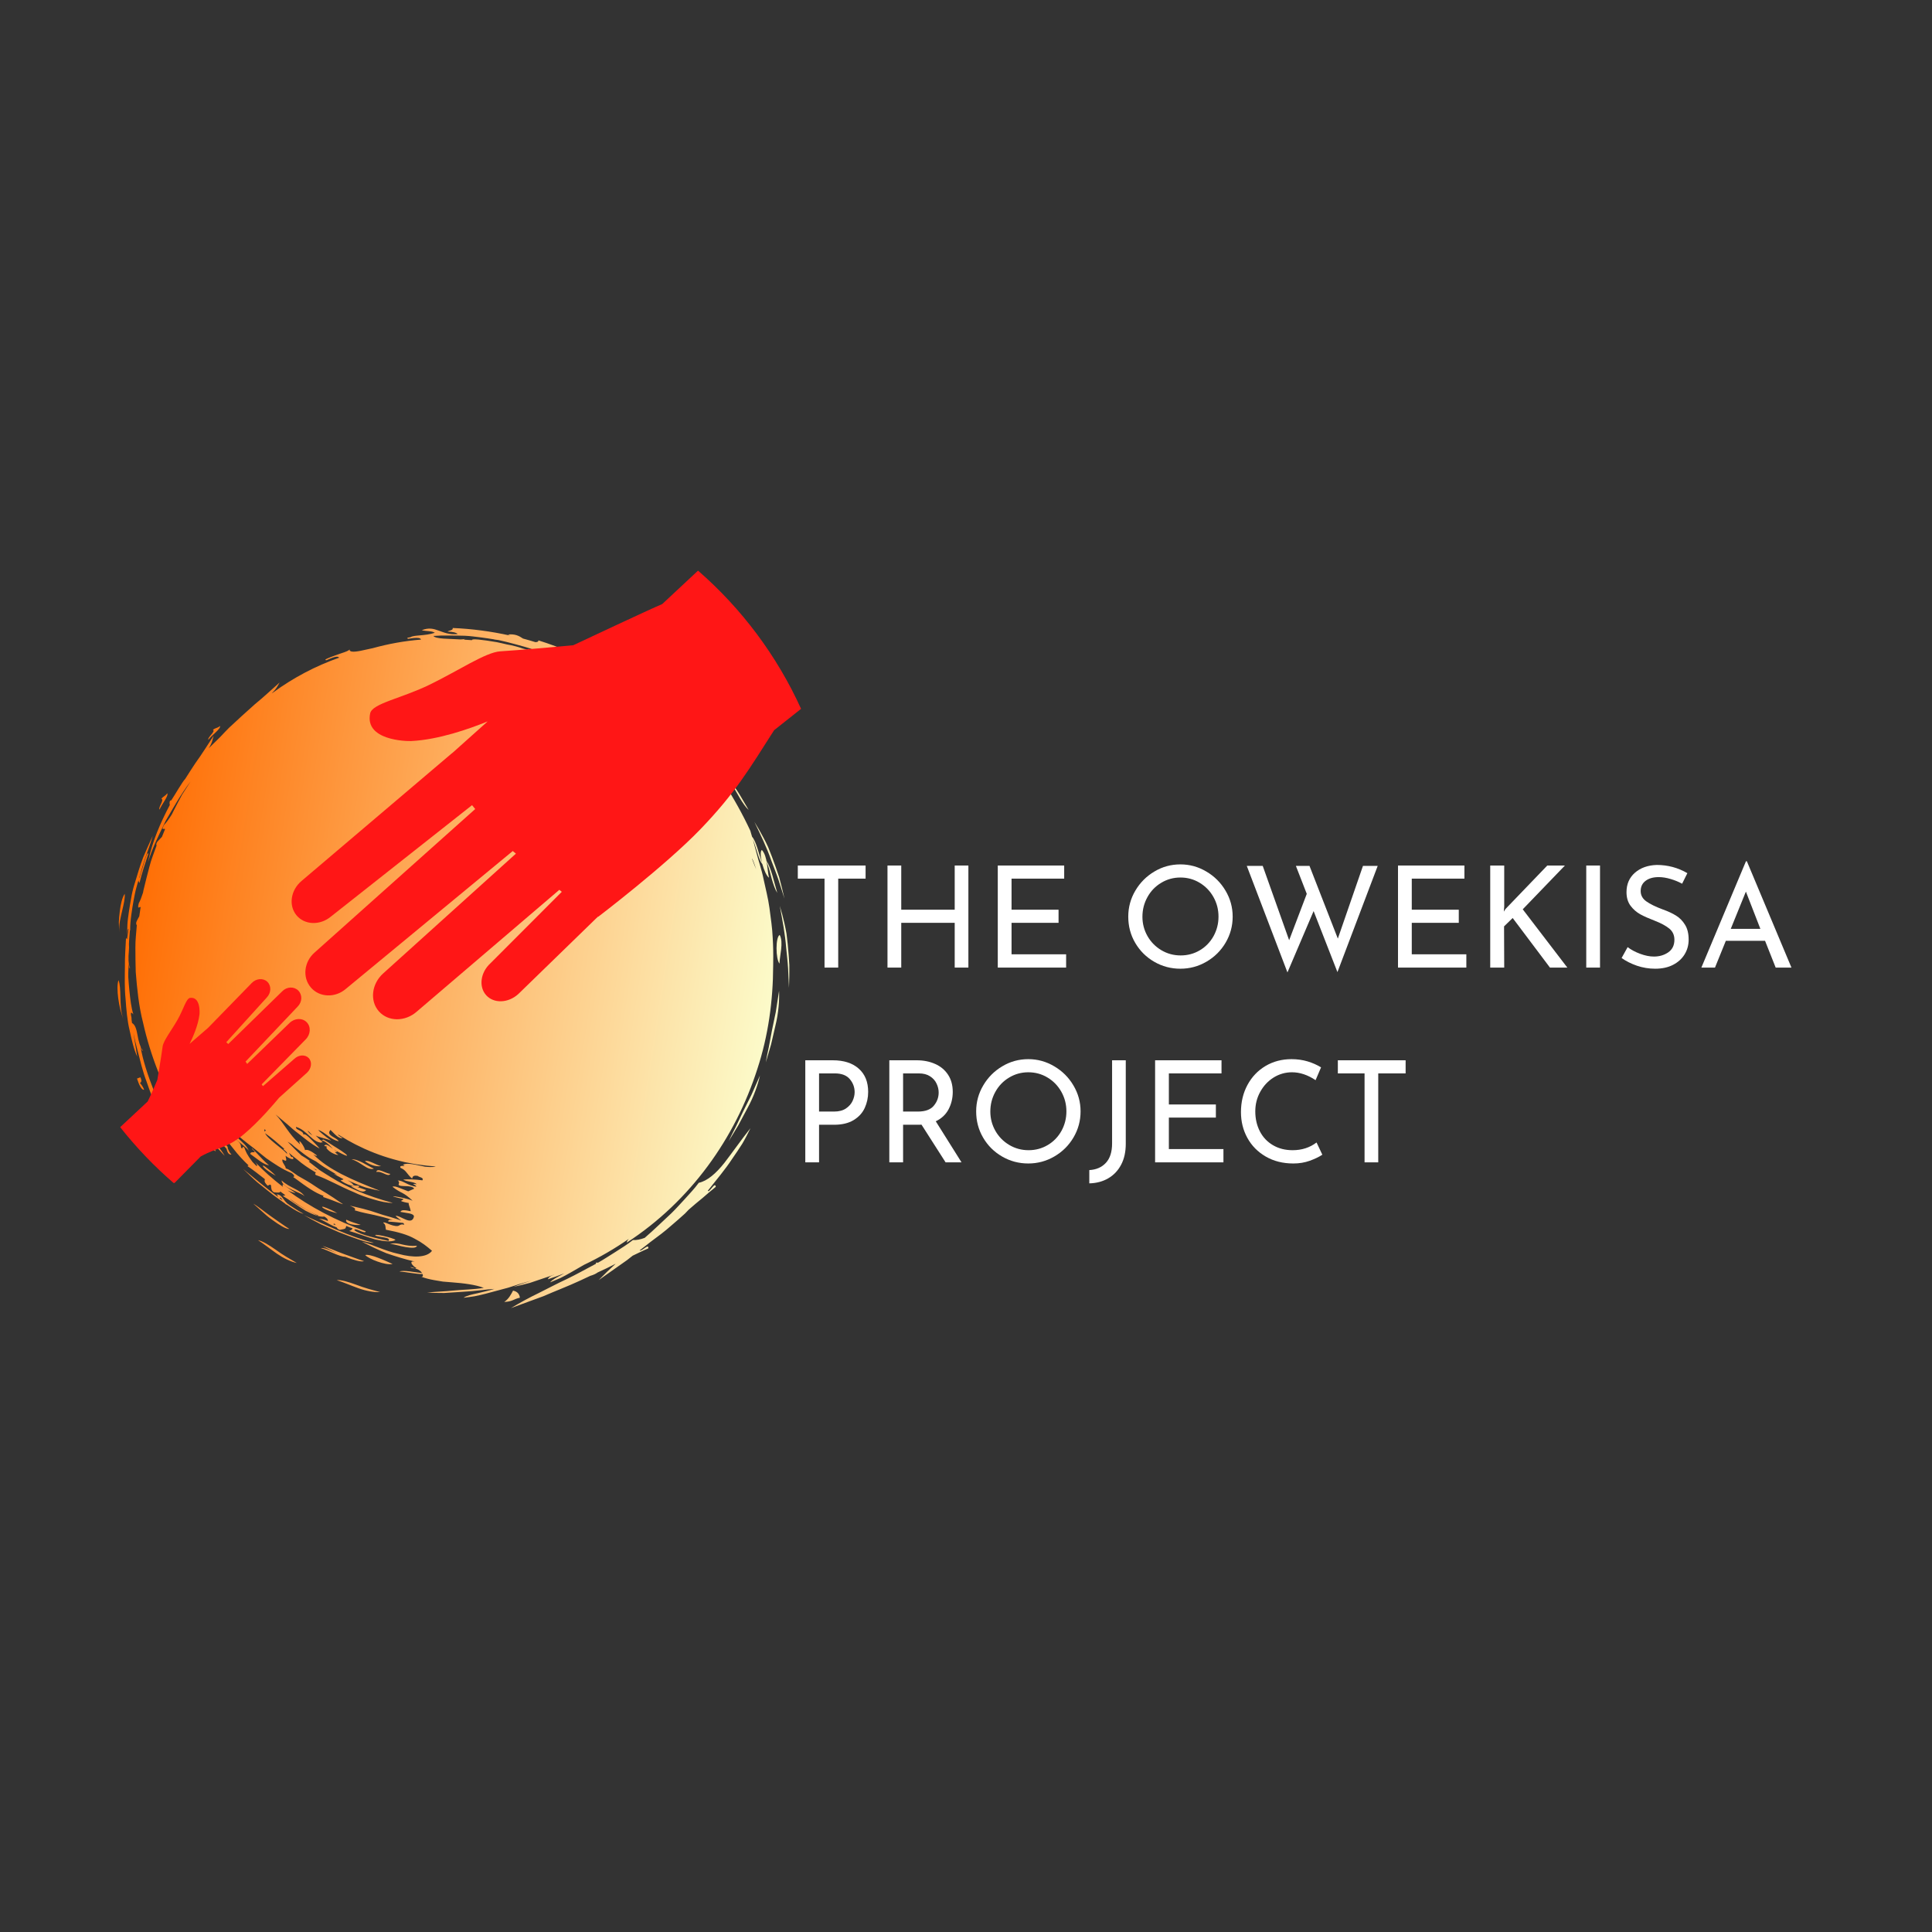 <?xml version="1.0" encoding="UTF-8"?>
<svg xmlns="http://www.w3.org/2000/svg" xmlns:xlink="http://www.w3.org/1999/xlink" width="375pt" height="375pt" viewBox="0 0 375 375" version="1.2">
<rect x="0" y="0" width="375" height="375" fill="#333333" stroke="none"/>
<defs>
<g>
<symbol overflow="visible" id="glyph0-0">
<path style="stroke:none;" d=""/>
</symbol>
<symbol overflow="visible" id="glyph0-1">
<path style="stroke:none;" d="M 14.547 -19.812 L 14.547 -17.266 L 9.234 -17.266 L 9.234 0 L 6.578 0 L 6.578 -17.266 L 1.391 -17.266 L 1.391 -19.812 Z M 14.547 -19.812 "/>
</symbol>
<symbol overflow="visible" id="glyph0-2">
<path style="stroke:none;" d="M 18.547 0 L 15.891 0 L 15.891 -8.688 L 5.516 -8.688 L 5.516 0 L 2.844 0 L 2.844 -19.812 L 5.516 -19.812 L 5.516 -11.234 L 15.891 -11.234 L 15.891 -19.812 L 18.547 -19.812 Z M 18.547 0 "/>
</symbol>
<symbol overflow="visible" id="glyph0-3">
<path style="stroke:none;" d="M 15.734 -19.812 L 15.734 -17.266 L 5.516 -17.266 L 5.516 -11.234 L 14.641 -11.234 L 14.641 -8.688 L 5.516 -8.688 L 5.516 -2.578 L 16.109 -2.578 L 16.109 0 L 2.844 0 L 2.844 -19.812 Z M 15.734 -19.812 "/>
</symbol>
<symbol overflow="visible" id="glyph0-4">
<path style="stroke:none;" d=""/>
</symbol>
<symbol overflow="visible" id="glyph0-5">
<path style="stroke:none;" d="M 1.609 -9.891 C 1.609 -11.703 2.066 -13.383 2.984 -14.938 C 3.898 -16.488 5.129 -17.723 6.672 -18.641 C 8.211 -19.566 9.898 -20.031 11.734 -20.031 C 13.535 -20.031 15.211 -19.566 16.766 -18.641 C 18.328 -17.723 19.566 -16.488 20.484 -14.938 C 21.41 -13.383 21.875 -11.703 21.875 -9.891 C 21.875 -8.066 21.414 -6.379 20.5 -4.828 C 19.582 -3.273 18.344 -2.047 16.781 -1.141 C 15.219 -0.234 13.535 0.219 11.734 0.219 C 9.898 0.219 8.207 -0.227 6.656 -1.125 C 5.102 -2.02 3.875 -3.238 2.969 -4.781 C 2.062 -6.32 1.609 -8.023 1.609 -9.891 Z M 4.359 -9.859 C 4.359 -8.516 4.688 -7.266 5.344 -6.109 C 6 -4.961 6.895 -4.051 8.031 -3.375 C 9.176 -2.695 10.426 -2.359 11.781 -2.359 C 13.133 -2.359 14.375 -2.691 15.5 -3.359 C 16.625 -4.023 17.508 -4.938 18.156 -6.094 C 18.801 -7.258 19.125 -8.523 19.125 -9.891 C 19.125 -11.266 18.797 -12.535 18.141 -13.703 C 17.484 -14.867 16.586 -15.789 15.453 -16.469 C 14.328 -17.145 13.086 -17.484 11.734 -17.484 C 10.379 -17.484 9.133 -17.141 8 -16.453 C 6.863 -15.773 5.973 -14.848 5.328 -13.672 C 4.68 -12.504 4.359 -11.234 4.359 -9.859 Z M 4.359 -9.859 "/>
</symbol>
<symbol overflow="visible" id="glyph0-6">
<path style="stroke:none;" d="M 18.719 0.875 L 14.094 -10.969 L 9.016 0.938 L 1.125 -19.734 L 4.219 -19.734 L 9.344 -5.312 L 12.766 -14.312 L 10.656 -19.734 L 13.297 -19.734 L 18.797 -5.625 L 23.672 -19.734 L 26.531 -19.734 Z M 18.719 0.875 "/>
</symbol>
<symbol overflow="visible" id="glyph0-7">
<path style="stroke:none;" d="M 5.484 -10.859 L 5.812 -11.375 L 13.922 -19.812 L 17.344 -19.812 L 9.156 -11.312 L 17.812 0 L 14.438 0 L 7.203 -9.625 L 5.531 -8 L 5.562 0 L 2.844 0 L 2.844 -19.812 L 5.562 -19.812 L 5.562 -11.844 Z M 5.484 -10.859 "/>
</symbol>
<symbol overflow="visible" id="glyph0-8">
<path style="stroke:none;" d="M 5.516 -19.812 L 5.516 0 L 2.844 0 L 2.844 -19.812 Z M 5.516 -19.812 "/>
</symbol>
<symbol overflow="visible" id="glyph0-9">
<path style="stroke:none;" d="M 13.094 -16.281 C 12.383 -16.664 11.629 -16.973 10.828 -17.203 C 10.023 -17.441 9.266 -17.562 8.547 -17.562 C 7.473 -17.562 6.617 -17.316 5.984 -16.828 C 5.359 -16.348 5.047 -15.691 5.047 -14.859 C 5.047 -14.035 5.414 -13.363 6.156 -12.844 C 6.895 -12.32 7.945 -11.805 9.312 -11.297 C 10.344 -10.93 11.207 -10.531 11.906 -10.094 C 12.613 -9.664 13.195 -9.07 13.656 -8.312 C 14.125 -7.562 14.359 -6.598 14.359 -5.422 C 14.359 -4.367 14.094 -3.41 13.562 -2.547 C 13.031 -1.691 12.273 -1.016 11.297 -0.516 C 10.328 -0.023 9.18 0.219 7.859 0.219 C 6.641 0.219 5.461 0.023 4.328 -0.359 C 3.191 -0.754 2.195 -1.254 1.344 -1.859 L 2.516 -3.969 C 3.191 -3.457 4.004 -3.023 4.953 -2.672 C 5.91 -2.316 6.801 -2.141 7.625 -2.141 C 8.676 -2.141 9.598 -2.41 10.391 -2.953 C 11.191 -3.504 11.594 -4.32 11.594 -5.406 C 11.594 -6.312 11.258 -7.035 10.594 -7.578 C 9.926 -8.117 8.988 -8.625 7.781 -9.094 C 6.664 -9.52 5.738 -9.93 5 -10.328 C 4.258 -10.734 3.625 -11.285 3.094 -11.984 C 2.562 -12.691 2.297 -13.578 2.297 -14.641 C 2.297 -16.191 2.836 -17.445 3.922 -18.406 C 5.016 -19.363 6.43 -19.867 8.172 -19.922 C 10.305 -19.922 12.285 -19.391 14.109 -18.328 Z M 13.094 -16.281 "/>
</symbol>
<symbol overflow="visible" id="glyph0-10">
<path style="stroke:none;" d="M 13.234 -5.203 L 5.625 -5.203 L 3.516 0 L 0.875 0 L 9.531 -20.641 L 9.703 -20.641 L 18.359 0 L 15.297 0 Z M 12.328 -7.516 L 9.516 -14.75 L 6.578 -7.516 Z M 12.328 -7.516 "/>
</symbol>
<symbol overflow="visible" id="glyph0-11">
<path style="stroke:none;" d="M 8.172 -19.812 C 10.328 -19.812 12.008 -19.27 13.219 -18.188 C 14.438 -17.113 15.047 -15.609 15.047 -13.672 C 15.047 -12.555 14.82 -11.516 14.375 -10.547 C 13.926 -9.578 13.203 -8.789 12.203 -8.188 C 11.211 -7.594 9.957 -7.297 8.438 -7.297 L 5.516 -7.297 L 5.516 0 L 2.844 0 L 2.844 -19.812 Z M 8.438 -9.859 C 9.383 -9.859 10.156 -10.062 10.75 -10.469 C 11.344 -10.875 11.77 -11.363 12.031 -11.938 C 12.289 -12.508 12.422 -13.07 12.422 -13.625 C 12.422 -14.57 12.109 -15.414 11.484 -16.156 C 10.859 -16.895 9.891 -17.266 8.578 -17.266 L 5.516 -17.266 L 5.516 -9.859 Z M 8.438 -9.859 "/>
</symbol>
<symbol overflow="visible" id="glyph0-12">
<path style="stroke:none;" d="M 13.766 0 L 9.094 -7.312 C 8.945 -7.301 8.727 -7.297 8.438 -7.297 L 5.516 -7.297 L 5.516 0 L 2.844 0 L 2.844 -19.812 L 8.141 -19.812 C 9.492 -19.812 10.695 -19.57 11.75 -19.094 C 12.812 -18.625 13.645 -17.926 14.25 -17 C 14.852 -16.082 15.156 -14.973 15.156 -13.672 C 15.156 -12.453 14.883 -11.328 14.344 -10.297 C 13.801 -9.273 12.973 -8.5 11.859 -7.969 L 16.859 0 Z M 8.391 -9.859 C 9.816 -9.859 10.844 -10.234 11.469 -10.984 C 12.102 -11.734 12.422 -12.594 12.422 -13.562 C 12.422 -14.145 12.285 -14.719 12.016 -15.281 C 11.754 -15.852 11.332 -16.328 10.75 -16.703 C 10.176 -17.078 9.453 -17.266 8.578 -17.266 L 5.516 -17.266 L 5.516 -9.859 Z M 8.391 -9.859 "/>
</symbol>
<symbol overflow="visible" id="glyph0-13">
<path style="stroke:none;" d="M 7.156 -3.594 C 7.156 -2.02 6.852 -0.664 6.25 0.469 C 5.645 1.613 4.805 2.492 3.734 3.109 C 2.672 3.723 1.453 4.047 0.078 4.078 L 0.078 1.5 C 1.43 1.426 2.504 0.957 3.297 0.094 C 4.098 -0.77 4.5 -2.023 4.5 -3.672 L 4.5 -19.812 L 7.156 -19.812 Z M 7.156 -3.594 "/>
</symbol>
<symbol overflow="visible" id="glyph0-14">
<path style="stroke:none;" d="M 17.406 -1.484 C 16.758 -1.055 15.945 -0.664 14.969 -0.312 C 14 0.039 12.938 0.219 11.781 0.219 C 9.758 0.219 7.973 -0.227 6.422 -1.125 C 4.879 -2.02 3.691 -3.223 2.859 -4.734 C 2.023 -6.254 1.609 -7.926 1.609 -9.75 C 1.609 -11.707 2.031 -13.469 2.875 -15.031 C 3.719 -16.594 4.883 -17.816 6.375 -18.703 C 7.863 -19.586 9.547 -20.031 11.422 -20.031 C 12.535 -20.031 13.578 -19.883 14.547 -19.594 C 15.516 -19.301 16.383 -18.914 17.156 -18.438 L 16.094 -15.953 C 14.57 -16.973 13.047 -17.484 11.516 -17.484 C 10.234 -17.484 9.047 -17.145 7.953 -16.469 C 6.867 -15.789 6.004 -14.867 5.359 -13.703 C 4.711 -12.547 4.391 -11.273 4.391 -9.891 C 4.391 -8.461 4.688 -7.172 5.281 -6.016 C 5.875 -4.867 6.723 -3.973 7.828 -3.328 C 8.93 -2.68 10.203 -2.359 11.641 -2.359 C 13.422 -2.359 14.969 -2.859 16.281 -3.859 Z M 17.406 -1.484 "/>
</symbol>
</g>
<clipPath id="clip1">
  <path d="M 22.707 121.156 L 153.207 121.156 L 153.207 253.906 L 22.707 253.906 Z M 22.707 121.156 "/>
</clipPath>
<clipPath id="clip2">
  <path d="M 41.906 223.469 C 40.441 222.805 39.996 220.68 38.645 219.07 C 38.352 218.496 38.949 219.25 39.719 220.336 C 40.461 221.422 41.547 222.719 41.906 223.469 Z M 35.141 223.852 L 34.578 224.262 C 35.254 225.32 36.043 226.234 36.469 225.984 C 36.043 225.434 35.699 225.184 35.348 224.945 C 35.547 224.727 35.68 224.508 35.141 223.852 Z M 69.375 240.504 C 70.621 240.934 71.797 241.277 72.578 241.23 C 67.957 240.086 62.637 237.504 58.988 235.855 C 60.09 236.465 61.184 237.094 62.312 237.656 L 65.781 239.172 C 66.816 239.57 68.129 240.086 69.375 240.504 Z M 135.633 229.578 C 134.77 230.758 133.797 231.75 132.914 232.742 C 132.012 233.711 131.156 234.676 130.281 235.523 C 128.484 237.18 126.871 238.781 125.242 240.172 C 125.207 240.199 125.168 240.238 125.129 240.27 C 124.32 240.574 123.551 240.734 122.84 240.695 C 121.699 241.609 120.512 242.316 119.398 243.039 C 118.266 243.746 117.203 244.449 116.137 245.051 C 116.109 245.07 116.082 245.078 116.062 245.09 C 115.949 245.078 115.844 245.059 115.711 245.07 C 115.691 245.145 115.672 245.23 115.652 245.309 C 113.676 246.355 111.852 247.375 110.074 248.234 C 108.137 249.129 106.328 250.102 104.531 250.996 C 102.727 251.863 100.969 252.824 99.172 253.902 C 101.008 253.227 103.164 252.434 105.492 251.586 C 107.746 250.594 110.199 249.68 112.574 248.574 C 113.258 248.242 113.953 247.93 114.645 247.605 C 114.645 247.613 114.637 247.613 114.637 247.621 C 115.293 247.422 115.684 247.215 116.004 246.984 C 117.203 246.434 118.383 245.879 119.504 245.289 C 118.391 246.297 117.289 247.348 116.195 248.473 C 117.793 247.348 119.676 246.023 121.699 244.594 C 122.059 244.297 122.441 244.012 122.82 243.715 C 122.82 243.715 122.828 243.715 122.828 243.715 C 123.875 243.223 124.863 242.715 125.824 242.316 C 126.016 241.211 124.418 243.059 124.16 242.688 C 124.863 242.152 125.566 241.621 126.262 241.059 C 127.688 240.012 129.055 238.992 130.281 237.895 C 131.211 237.105 132.105 236.324 132.953 235.551 C 133.207 235.305 133.445 235.047 133.684 234.789 C 134.598 233.988 135.508 233.219 136.395 232.504 C 137.277 231.75 138.105 231.008 138.93 230.367 C 138.824 229.207 137.668 231.645 137.383 231.121 C 139.094 228.949 140.766 226.996 142.105 224.945 C 142.801 223.945 143.465 222.957 144.082 221.984 C 144.672 220.992 145.176 219.973 145.66 218.984 C 143.863 221.25 142.191 223.652 140.605 225.711 C 138.988 227.75 137.277 229.242 135.633 229.578 Z M 150.582 196.422 C 150.316 197.68 150.078 198.852 149.844 199.965 C 149.633 201.09 149.434 202.148 149.242 203.176 C 149.016 204.195 148.805 205.207 148.637 206.215 C 148.957 205.121 149.301 203.938 149.66 202.738 C 149.945 201.52 150.23 200.262 150.516 199.043 C 151.117 196.594 151.285 194.184 151.219 192.324 C 150.992 193.801 150.781 195.152 150.582 196.422 Z M 65.355 248.473 C 66.617 248.871 68.102 249.52 69.586 250.051 C 71.066 250.578 72.578 250.852 73.766 250.797 C 72.398 250.426 70.676 249.969 69.156 249.375 C 67.617 248.812 66.219 248.387 65.355 248.473 Z M 151.117 170.812 C 151.504 172.051 151.895 173.258 152.266 174.422 C 151.941 173.012 151.602 171.609 151.23 170.238 C 150.781 168.887 150.316 167.562 149.832 166.285 C 149.586 165.648 149.34 165.027 149.09 164.406 C 148.824 163.809 148.52 163.227 148.227 162.664 C 147.637 161.539 147.027 160.484 146.422 159.52 C 147.629 162.016 148.844 164.523 149.727 167.074 C 150.195 168.344 150.707 169.582 151.117 170.812 Z M 143.59 154.891 C 144.188 155.879 144.758 156.711 145.316 157.215 C 144.148 155.281 142.969 152.918 141.66 151.699 C 142 152.242 142.352 152.785 142.684 153.316 C 143 153.859 143.305 154.395 143.59 154.891 Z M 67.047 223.945 C 66.684 223.652 66.039 223.215 65.27 222.746 C 64.488 222.281 63.664 221.66 62.77 221.184 C 62.523 221.316 62.113 221.414 62.637 221.375 C 63.52 221.734 64.32 222.688 64.621 222.984 C 63.918 222.461 63.18 221.832 62.941 222.441 C 63.148 222.449 63.332 222.516 63.512 222.602 C 63.453 222.633 63.406 222.652 63.348 222.707 C 63.312 222.906 63.777 223.367 64.328 223.707 C 64.891 224.023 65.508 224.25 65.66 224.129 C 65.422 224.031 65.191 223.824 64.965 223.586 C 65.137 223.652 65.297 223.641 65.449 223.5 C 65.25 223.434 65.012 223.27 64.773 223.098 C 67.387 224.566 67.77 224.539 67.047 223.945 Z M 68.148 230.301 C 69.203 230.777 70.355 231.75 71.078 230.996 C 69.859 230.559 68.863 230.148 68.148 230.301 Z M 23.336 195.887 C 23.523 196.562 23.723 197.203 23.906 197.746 C 23.703 197.059 23.543 196.344 23.469 195.629 C 23.41 194.914 23.391 194.203 23.371 193.535 C 23.336 192.191 23.305 191.02 23 190.246 C 22.727 191.047 22.766 192.383 22.953 193.793 C 23.051 194.488 23.184 195.203 23.336 195.887 Z M 62.543 234.238 C 62.398 234.324 63.195 234.953 65.461 235.477 C 64.613 234.98 63.91 234.676 63.406 234.477 C 62.922 234.266 62.609 234.188 62.543 234.238 Z M 48.57 223.977 C 49.785 224.824 51.105 226.043 52.219 226.188 C 51.43 225.547 50.48 224.52 49.797 223.785 C 49.102 223.051 48.656 222.602 48.957 223.043 C 50.176 224.195 48.664 223.203 48.57 223.977 Z M 59.137 232.199 C 58.18 230.836 56.297 230.617 54.652 229.121 C 54.738 230.578 58.445 231.434 59.137 232.199 Z M 32.961 156.242 C 32.848 155.918 32.895 155.281 33.238 155.355 C 33.836 154.48 35.473 151.613 35.93 151.211 C 36.594 150.164 37.25 149.137 37.914 148.145 C 39.199 146.371 40.328 144.543 41.461 142.816 C 41.262 143.551 41.164 144.258 40.5 145.258 C 41.297 144.457 42.066 143.695 42.836 142.953 C 43.371 142.379 43.902 141.816 44.445 141.273 C 46.156 139.691 47.816 138.141 49.473 136.691 C 51.172 135.309 52.73 133.832 54.273 132.473 C 53.891 133.129 53.617 133.785 52.715 134.578 C 52.816 134.52 52.914 134.461 53.016 134.406 C 57.039 131.488 61.199 129.297 65.812 127.66 C 65.574 127.203 64.488 127.641 63.367 128.145 C 62.676 128.109 63.75 127.699 65.023 127.23 C 66.277 126.746 67.797 126.383 67.855 126.012 C 67.75 126.574 68.605 126.594 70.012 126.316 C 70.668 126.164 71.465 125.992 72.34 125.812 C 75.41 124.965 78.5 124.402 81.711 124.145 C 81.637 123.801 81.047 123.762 80.297 123.84 C 80.039 123.879 79.793 123.906 79.527 123.945 C 79.43 123.965 79.336 123.973 79.23 123.992 C 78.832 123.859 79.098 123.762 79.668 123.688 C 80.25 123.23 82.52 123.457 84.391 122.828 C 83.926 122.43 82.633 122.535 81.863 122.324 C 84.602 121.23 85.551 123.371 88.84 123.066 C 88.527 122.754 87.797 122.621 86.863 122.59 C 87.188 122.352 88.016 122.352 87.863 121.895 C 91.578 122.047 95.312 122.543 99.012 123.363 C 98.859 123.297 98.715 123.23 98.594 123.164 C 99.934 123 100.73 123.41 101.52 123.945 C 102.328 124.152 103.125 124.402 103.926 124.641 C 104.23 124.621 104.516 124.594 104.504 124.297 C 113.219 127.02 121.535 131.727 128.617 138.055 C 130.434 139.684 132.164 141.418 133.809 143.246 C 134.949 144.438 136.059 145.656 137.133 146.926 C 137.324 147.258 137.551 147.621 137.77 147.973 C 138.844 148.641 140.082 151.262 141.156 152.633 C 140.965 152.527 140.754 152.328 140.555 152.078 C 142.449 154.996 144.148 158.055 145.641 161.254 C 145.734 161.625 145.871 162.035 145.984 162.426 C 146.781 163.285 147.285 165.77 147.895 167.41 C 147.617 166.293 147.543 165.238 147.875 164.969 C 149.016 166.227 148.883 168.828 149.262 170.363 C 148.797 170.039 148.285 168.875 147.961 167.703 C 147.258 166.906 146.801 164.492 146.098 162.855 C 146.145 162.996 146.172 163.121 146.223 163.266 C 146.41 163.98 146.621 164.742 146.828 165.531 C 147.227 167.113 147.836 168.773 148.199 170.59 C 148.578 172.402 149.082 174.27 149.348 176.215 C 149.594 178.156 149.91 180.121 149.984 182.074 C 150.078 183.625 150.109 185.18 150.078 186.73 C 150.078 186.742 150.078 186.762 150.078 186.77 C 150.078 186.828 150.078 186.883 150.078 186.93 C 150.078 187.133 150.078 187.34 150.07 187.543 C 150.043 194.25 149.129 200.996 147.008 207.465 C 142.723 220.871 134.047 233.141 121.66 241.191 C 121.68 240.965 121.805 240.727 122.059 240.457 C 119.312 242.363 116.406 244.059 113.344 245.508 C 112.469 246.012 111.594 246.52 110.738 247.012 C 110.082 247.375 109.445 247.746 108.781 248.062 C 108.117 248.355 107.441 248.641 106.766 248.91 C 107.223 248.355 108.145 247.891 109.133 247.375 C 109.266 247.301 109.398 247.234 109.531 247.156 C 108.477 247.566 107.422 247.957 106.34 248.309 C 106.461 247.965 106.805 247.652 107.633 247.395 C 107.574 247.402 107.52 247.422 107.461 247.441 C 107.082 247.574 106.699 247.719 106.301 247.844 C 105.172 248.223 104.012 248.613 102.891 248.996 C 101.75 249.309 100.637 249.566 99.648 249.785 C 100.703 249.367 101.883 249.004 103.125 248.566 C 101.605 248.984 100.121 249.441 98.648 249.938 C 97.176 250.328 95.723 250.719 94.297 251.102 C 93.574 251.273 92.859 251.473 92.141 251.598 C 91.418 251.711 90.695 251.816 89.98 251.891 C 90.57 251.473 91.57 251.262 92.672 251.023 C 93.766 250.75 94.961 250.5 95.941 250.176 C 94.41 250.254 92.195 250.625 89.809 250.738 C 88.621 250.816 87.395 250.891 86.219 250.969 C 85.039 250.977 83.898 250.938 82.883 250.891 C 84.41 250.711 86.141 250.691 88.016 250.492 C 89.875 250.301 91.883 250.309 93.906 249.977 C 92.309 249.355 89.992 249.07 87.691 248.898 C 87.121 248.852 86.539 248.805 85.98 248.758 C 85.418 248.66 84.879 248.574 84.355 248.488 C 83.309 248.301 82.379 248.07 81.645 247.758 C 82.043 247.93 82.168 247.652 82.027 247.289 C 80.828 247.336 78.824 246.859 77.539 246.812 C 78.281 246.461 80.336 246.938 81.922 247.098 C 81.73 246.793 81.379 246.469 80.828 246.297 C 80.734 246.262 80.648 246.23 80.562 246.203 C 80.688 246.195 80.789 246.145 80.848 246.062 C 80.703 246.27 78.891 244.633 80.516 244.871 C 78.539 244.414 76.711 243.84 75 243.25 C 73.32 242.574 71.762 241.793 70.258 241.031 C 71.941 241.391 74.641 242.812 77.418 243.395 C 80.152 244.137 82.844 244.137 83.852 242.781 C 82.871 241.926 81.875 241.145 80.516 240.449 C 79.164 239.676 77.406 239.164 74.906 238.688 C 74.785 238.23 74.926 237.695 74.383 237.344 C 74.527 236.98 75.961 238.059 77.18 237.973 C 77.617 237.895 77.691 237.516 78.473 237.723 C 78.441 237.602 78.367 237.484 78.289 237.379 C 77.418 237.285 76.219 237.145 75.371 237.113 C 75.316 236.695 75.781 236.754 76.266 236.828 C 74.852 236.312 73.777 236.125 72.684 235.836 C 71.582 235.59 70.41 235.41 68.844 234.922 C 69.195 234.531 68.473 234.285 67.902 234.016 C 69.336 234.34 71.391 234.789 73.453 235.523 C 74.48 235.895 75.57 236.133 76.578 236.477 C 77.027 236.609 77.465 236.762 77.891 236.914 C 77.531 236.609 77.094 236.332 76.77 236.008 C 77.664 235.809 79.914 238.047 80.344 236.141 C 80.383 235.477 78.805 235.457 77.73 235.227 C 77.883 234.73 78.773 234.902 79.715 235.094 C 79.621 234.379 79.262 233.863 79.336 233.504 C 78.672 233.406 78.062 233.234 77.844 233.113 C 77.949 232.941 78.254 232.961 78.301 232.73 C 73.613 231.711 78.453 232.352 80.012 233.035 C 80.02 233.035 80.031 233.027 80.051 233.027 C 79.195 232.227 78.68 231.875 78.137 231.578 C 77.598 231.301 77.035 231.027 76.18 230.348 C 76.496 230.18 77.055 230.379 77.645 230.617 C 78.242 230.824 78.859 231.113 79.242 231.234 C 79.641 231.074 80.031 230.902 80.402 230.723 C 79.879 229.891 77.605 230.5 77.359 229.941 C 77.465 229.625 77.559 229.312 77.18 229.168 C 78.043 228.969 79.23 230.215 80.809 230.32 C 80.781 229.996 79.469 229.652 80.875 229.863 C 80.484 229.34 78.832 229.398 78.273 228.949 C 79.059 228.863 80.742 228.922 81.996 229.102 C 82.301 228.52 81.379 228.539 81.105 228.254 C 80.402 228.09 80.039 228.262 80.012 228.777 C 78.945 227.902 78.871 227.121 77.75 226.691 C 77.34 225.938 79.211 226.605 78.215 226.09 C 78.773 225.711 80.117 225.938 81.484 226.242 C 81.828 226.32 82.168 226.387 82.5 226.453 C 82.832 226.492 83.156 226.508 83.461 226.52 C 83.906 226.527 84.289 226.508 84.574 226.414 C 83.422 226.34 82.281 226.203 81.133 226.035 C 81.008 226.016 80.875 225.996 80.754 225.977 C 80.402 225.918 80.059 225.852 79.707 225.785 C 79.355 225.719 79.004 225.652 78.652 225.586 C 78.527 225.559 78.414 225.527 78.289 225.5 C 75.715 224.918 73.234 224.09 70.875 223.031 C 70.82 223.004 70.762 222.977 70.707 222.957 C 70.184 222.719 69.66 222.469 69.156 222.211 C 68.984 222.129 68.824 222.043 68.664 221.957 C 68.273 221.754 67.883 221.547 67.504 221.328 C 67.238 221.176 66.98 221.023 66.715 220.859 C 66.449 220.699 66.172 220.535 65.906 220.375 C 65.812 220.316 65.715 220.258 65.629 220.203 C 65.562 220.297 65.828 220.527 66.496 220.879 C 65.734 221.164 64.613 219.727 64.148 219.316 C 63.129 220.43 65.422 220.766 65.734 221.516 C 64.148 221.23 63.055 219.68 61.762 219.324 C 62.055 219.688 63.102 220.562 64.289 221.395 C 63.598 221.109 62.703 220.926 61.848 220.641 C 61.648 220.574 61.449 220.496 61.266 220.402 C 61.801 220.906 62.293 221.414 62.684 221.727 C 62.57 221.738 62.457 221.707 62.34 221.688 C 62.359 221.727 62.398 221.754 62.418 221.793 C 60.613 221.746 59.586 219.344 57.465 218.734 C 57.285 219.375 58.902 219.375 58.891 220.242 C 59.07 219.965 59.691 220.449 60.328 221.109 C 60.965 221.773 61.734 222.508 62.039 222.938 C 60.211 221.938 59.043 220.879 57.762 219.898 C 57.105 219.422 56.496 218.867 55.82 218.27 C 55.129 217.688 54.367 217.047 53.492 216.316 C 55.215 218.117 55.945 220.012 58.246 222.129 C 57.629 220.461 59.148 222.594 59.203 223.23 C 59.758 223.023 60.602 223.555 61.535 224.289 C 61.402 224.473 61.066 224.184 60.812 224.07 C 63.797 227.082 68.387 229.043 73.785 231.141 C 72.836 230.961 71.895 230.73 70.961 230.484 C 70.039 230.195 69.164 229.805 68.293 229.445 C 67.996 229.328 67.723 229.195 67.445 229.074 C 68.035 229.426 68.52 229.777 68.566 229.996 C 69.098 230.273 69.242 230.027 69.688 230.188 C 69.879 230.512 69.117 230.406 68.227 230.148 C 67.332 229.902 66.383 229.359 66.125 229.109 C 66.266 228.977 66.562 229.074 66.656 228.863 C 64.402 227.699 64.613 227.68 65.496 228.074 C 64.793 227.672 64.117 227.254 63.445 226.852 C 62.684 226.426 62.008 225.91 61.336 225.434 C 60.934 225.223 60.535 225.023 60.145 224.793 C 59.34 224.281 58.586 223.68 57.836 223.098 C 57.379 222.766 56.961 222.414 56.555 222.043 C 56.305 221.891 56.07 221.738 55.82 221.602 C 56.754 222.566 57.617 223.461 58.5 224.27 C 58.996 224.539 59.539 224.918 60.164 225.355 C 60.078 225.414 59.992 225.434 59.91 225.453 C 59.918 225.461 59.926 225.473 59.945 225.48 C 60.648 226.035 61.336 226.566 62.02 227.102 C 62.742 227.586 63.492 228.035 64.254 228.512 C 67.293 230.398 70.926 232.055 76.246 233.484 C 75.07 233.492 73.824 233.207 72.539 232.816 C 71.258 232.445 69.918 232.008 68.652 231.387 C 66.047 230.312 63.625 228.883 61.285 228.062 C 61.066 227.777 61.199 227.738 61.324 227.605 C 61.238 227.547 61.145 227.5 61.059 227.445 C 59.91 226.746 58.738 225.984 57.676 225.051 C 57.125 224.633 56.59 224.195 56.07 223.746 C 56.355 224.234 56.535 224.758 56.762 224.527 C 57.465 225.441 55.918 224.805 55.441 224.328 C 55.434 224.863 55.984 225.719 54.844 225.043 C 54.586 225.539 55.449 226.223 55.469 226.785 C 55.801 226.891 56.105 227.023 56.555 227.34 L 57.875 228.254 C 58.918 228.824 60.09 229.5 61.25 230.293 C 62.141 230.922 63.141 231.426 64.023 232.027 C 64.938 232.59 65.762 233.219 66.531 233.695 C 66.742 233.914 64.195 232.789 62.711 232.332 C 62.723 232.227 62.762 232.16 62.816 232.121 C 61.098 231.512 59.539 230.387 57.219 228.672 C 57.133 228.617 57.047 228.578 56.961 228.52 C 56.973 228.512 56.973 228.5 56.98 228.5 C 56.914 228.453 56.855 228.414 56.789 228.359 C 56.867 228.395 56.934 228.426 57.008 228.465 C 57.227 228.254 56.992 227.996 56.656 227.719 C 54.645 226.891 53.207 225.852 51.668 224.805 C 50.938 224.215 50.184 223.605 49.359 222.945 C 48.523 222.289 47.582 221.602 46.582 220.734 C 46.648 219.223 43.816 218.105 42.676 215.875 C 42.867 216.199 43.207 217.41 43.789 218.527 C 44.113 219.078 44.48 219.602 44.891 219.984 C 44.777 219.734 44.719 219.496 44.758 219.258 C 45.07 219.746 45.422 220.156 45.785 220.516 C 45.906 220.547 46.023 220.562 46.145 220.555 C 46.258 220.773 46.258 220.879 46.211 220.938 C 47.086 221.754 47.934 222.402 48.293 223.395 C 48 222.824 46.609 221.926 45.66 220.984 C 45.641 220.984 45.621 220.992 45.613 220.992 C 46.555 221.812 46.746 221.926 46.793 222.773 C 47.316 223.195 46.848 222.23 47.43 222.766 C 47.684 223.453 47.902 224.09 49.008 225.527 C 49.281 225.805 49.539 226.09 49.824 226.355 C 50.016 226.156 49.766 225.844 49.461 225.5 C 51.117 227.234 52.949 228.855 54.93 230.379 C 54.824 230.195 54.805 230.016 54.945 229.863 C 55.707 230.492 56.555 231.008 57.379 231.551 C 57.18 231.559 56.469 231.359 55.832 231.062 C 60.156 234.246 65.191 236.934 70.98 239 C 70.973 239.688 68.805 238.113 68.777 238.781 C 69.992 239.742 73.293 240.371 75.402 240.867 C 75.98 240.133 73.805 240.199 72.969 239.859 C 72 239.285 76.492 240.27 76.762 240.676 C 76.027 241.125 74.527 240.953 72.836 240.574 C 71.172 240.086 69.328 239.371 67.777 238.934 C 68.062 238.828 68.34 238.723 68.426 238.41 C 68.016 238.285 67.605 238.133 67.207 237.961 C 67.02 238.449 67.293 238.496 65.973 238.707 C 65.641 238.637 65.461 238.449 65.344 238.238 C 65.145 238.164 64.945 238.086 64.738 237.992 C 63.738 237.551 62.676 236.809 61.906 236.57 C 62.609 236.59 63.129 236.77 63.645 237.02 C 63.605 236.789 63.719 236.609 62.961 236.133 C 62.121 236.293 60.793 235.77 59.32 235.008 C 57.836 234.102 56.238 232.93 54.863 232.113 C 55.051 232.094 55.23 232.062 55.383 231.988 C 55.062 231.75 54.738 231.512 54.414 231.273 C 54.293 231.484 54.195 231.531 53.188 231.426 C 52.133 230.902 53.16 229.414 51.953 230.148 C 51.078 229.254 51.457 229.207 51.391 228.855 C 50.129 227.852 48.949 226.957 48.008 226.32 C 48.141 226.301 48.207 226.254 48.238 226.195 C 47.324 225.328 46.277 224.242 45.301 222.965 C 44.719 222.242 44.129 221.508 43.543 220.766 C 43.531 220.754 43.523 220.746 43.523 220.734 C 43.465 220.973 43.391 221.27 42.895 220.918 C 42.742 221.184 42.922 221.461 43.191 221.719 C 43.172 221.68 43.141 221.641 43.105 221.594 C 43.578 221.668 43.816 222.004 44.008 222.402 C 44.18 222.566 44.273 222.699 44.18 222.805 C 44.359 223.262 44.547 223.746 44.93 224.098 C 44.293 224.184 44.102 223.461 43.941 222.918 C 43.93 222.918 43.93 222.926 43.922 222.926 C 43.742 222.707 43.59 222.555 43.457 222.422 C 43.418 222.461 43.371 222.5 43.312 222.566 C 43.219 222.422 43.207 222.316 43.227 222.211 C 42.723 221.793 42.523 221.891 42.172 221.488 C 41.914 220.852 42.039 220.383 42.543 220.09 C 41.781 218.953 41.277 218.801 40.707 218.707 C 42.383 219.926 40.309 219.02 41.801 220.641 C 41.535 220.707 41.129 220.051 40.891 220.211 C 41.195 221.348 42.988 223.117 43.617 224.355 C 42.258 222.879 40.461 221.004 39.188 219.258 C 37.867 217.555 36.707 216.238 36.297 216.152 C 35.727 216.238 35.5 213.848 36.48 215.516 C 36.27 214.828 34.121 212.57 33.363 210.398 C 33.305 211.066 33.496 211.875 32.695 211.207 C 33.297 213.199 33.371 212.598 34.359 214.039 C 34.086 213.906 33.801 213.781 33.523 213.941 C 34.453 215.199 34.504 214.543 34.637 216.027 C 31.766 211.312 29.219 205.016 27.754 198.441 C 26.926 195.238 26.605 191.875 26.348 188.664 C 26.301 187.066 26.281 185.484 26.281 183.969 C 26.254 182.445 26.461 180.996 26.555 179.605 C 26.203 179.117 26.68 178.547 27.031 177.859 C 27.109 177.25 27.203 176.66 27.297 176.059 C 27.078 175.957 26.594 176.672 26.938 175.316 C 27.203 174.859 27.477 174.137 27.762 173.258 C 27.793 173.117 27.812 172.973 27.84 172.832 C 28.211 171.27 28.602 169.742 28.988 168.277 C 29.352 166.801 29.93 165.445 30.387 164.133 C 30.148 163.523 30.891 163.074 31.434 162.426 C 31.633 161.93 31.832 161.426 32.039 160.93 C 31.898 160.691 31.156 161.359 31.859 160.102 C 32.277 159.691 32.781 158.977 33.344 158.09 C 33.457 157.863 33.562 157.625 33.684 157.406 C 34.254 156.301 34.797 155.234 35.34 154.25 C 35.93 153.309 36.488 152.441 36.992 151.68 C 35.055 154.234 33.629 156.805 32.172 159.301 C 30.93 161.902 29.605 164.445 28.734 167.332 C 29.539 163.352 31.156 159.664 32.961 156.242 Z M 64.672 237.609 C 64.812 237.676 64.965 237.742 65.117 237.809 C 65.031 237.551 64.945 237.41 64.672 237.609 Z M 51.609 219.43 C 51.523 219.344 51.441 219.25 51.344 219.164 C 51.297 219.324 51.305 219.477 51.336 219.641 C 51.375 219.543 51.496 219.527 51.609 219.43 Z M 105.789 127.156 C 106.348 127.328 106.879 127.488 107.355 127.594 C 106.879 127.395 106.426 127.211 105.969 127.031 C 105.855 127.07 105.789 127.105 105.789 127.156 Z M 42.012 214.934 C 41.527 214.43 41.051 213.789 40.574 213.191 C 40.539 213.219 40.508 213.227 40.473 213.277 C 40.977 214.277 41.68 215.438 42.184 215.172 C 42.133 215.105 42.066 215.02 42.012 214.934 Z M 37.801 208.121 C 37.953 208.312 38.113 208.473 38.293 208.59 C 38.152 208.281 38.008 207.949 37.887 207.52 C 37.809 207.684 37.789 207.891 37.801 208.121 Z M 38.094 209.055 C 38.113 209.082 38.125 209.113 38.133 209.148 C 38.344 209.453 38.484 209.684 38.598 209.883 C 38.637 209.93 38.664 209.988 38.711 210.035 C 39.418 210.934 40.301 211.75 40.691 212.191 C 40.023 210.598 39.266 210.18 38.617 209.168 C 38.484 209.18 38.258 209.035 38.094 209.055 Z M 38.551 215.562 C 39.082 216.402 39.52 216.992 39.406 216.43 C 38.789 215.668 38.523 214.914 38.293 214.312 C 38.047 213.723 37.801 213.285 37.23 213.094 C 37.516 213.551 38.059 214.695 38.551 215.562 Z M 38.664 217.43 L 40.414 220.051 L 40.793 219.773 C 40.07 219.031 39.215 216.648 38.664 217.43 Z M 61.703 236 C 61.742 235.969 61.742 235.941 61.77 235.914 C 61.363 235.762 60.879 235.543 60.328 235.246 C 59.137 234.629 57.656 233.762 56.203 232.645 C 57.391 233.797 59.984 235.074 61.703 236 Z M 54.977 223.031 C 55.062 223.004 55.148 223.012 55.223 223.023 C 53.938 221.906 52.703 220.812 51.441 219.953 C 51.66 220.41 52.133 220.879 52.703 221.375 C 53.16 221.754 53.652 222.195 54.188 222.602 C 54.719 223.012 55.25 223.453 55.699 223.945 C 55.832 223.699 55.297 223.355 54.977 223.031 Z M 61.418 227.035 C 61.238 226.977 61.012 226.863 60.746 226.719 C 60.965 226.871 61.191 227.023 61.418 227.176 C 61.418 227.129 61.43 227.09 61.418 227.035 Z M 60.641 220.375 C 60.355 220.059 60.059 219.746 59.738 219.441 C 59.824 219.812 60.195 220.09 60.641 220.375 Z M 59.773 219.191 C 59.766 219.172 59.746 219.164 59.738 219.145 C 59.738 219.152 59.738 219.164 59.738 219.172 C 59.746 219.172 59.766 219.184 59.773 219.191 Z M 146.773 168.742 C 146.391 167.531 146.012 166.57 145.973 166.676 C 145.973 166.684 145.973 166.695 145.973 166.703 C 146.305 167.582 146.562 168.258 146.773 168.742 Z M 140.926 154.52 C 140.82 154.215 140.453 153.566 139.871 152.746 C 140.367 153.605 140.707 154.184 140.938 154.539 C 140.926 154.527 140.926 154.527 140.926 154.52 Z M 138 148.344 C 138.047 148.41 138.074 148.477 138.121 148.543 C 138.426 148.965 138.723 149.402 139.016 149.82 C 138.684 149.297 138.34 148.781 138 148.344 Z M 84.125 123.438 C 84.324 123.727 85.059 123.879 86.113 123.953 C 87.008 123.992 88.137 124.047 89.391 124.117 C 89.727 124.105 90.027 124.078 90.266 124.02 C 90.145 124.066 90.078 124.117 90.012 124.152 C 90.531 124.184 91.066 124.219 91.605 124.258 C 91.492 123.914 93.594 124.164 96.418 124.641 C 97.043 124.762 97.707 124.926 98.395 125.086 C 99.582 125.289 100.617 125.574 101.465 125.879 C 101.699 125.934 101.938 126 102.176 126.059 C 102.281 126.086 102.387 126.117 102.488 126.156 C 101.969 125.582 104.133 126.582 105.598 126.887 C 104.895 126.613 104.199 126.336 103.535 126.086 C 102.32 125.648 101.129 125.355 99.988 125.031 C 98.887 124.746 97.812 124.449 96.77 124.238 C 96.484 124.203 96.215 124.164 95.922 124.125 C 95.922 124.117 95.93 124.117 95.941 124.105 C 95.105 123.973 94.277 123.84 93.449 123.734 C 92.387 123.609 91.332 123.449 90.246 123.402 C 89.164 123.371 88.07 123.352 86.93 123.363 C 86.027 123.336 85.086 123.371 84.125 123.438 Z M 30.977 157.137 C 31.348 156.168 32.801 154.422 32.457 153.977 C 32.059 154.566 31.719 154.52 31.316 155.051 C 31.984 155.176 30.613 156.797 30.977 157.137 Z M 68.281 237.656 C 68.996 237.801 69.805 237.801 70.004 237.742 C 69.062 237.438 68.109 237.16 67.219 236.742 C 67 237.172 67.57 237.516 68.281 237.656 Z M 80.934 241.801 C 79.746 241.906 78.879 241.734 78.102 241.562 C 77.32 241.363 76.629 241.211 75.695 241.441 C 76.492 241.469 77.711 241.906 78.793 242.07 C 79.879 242.238 80.801 242.289 80.934 241.801 Z M 68.242 225.023 C 69.973 225.48 71.352 227.281 72.57 226.832 C 71.457 226.355 69.469 224.91 68.242 225.023 Z M 75.762 227.852 C 74.898 227.785 73.156 226.547 73.055 227.48 C 74.195 227.242 75.297 228.566 75.762 227.852 Z M 50.082 240.715 C 51.203 241.43 52.465 242.441 53.758 243.344 C 55.051 244.23 56.438 244.898 57.609 245.145 C 56.383 244.43 54.832 243.547 53.52 242.574 C 52.172 241.641 50.938 240.867 50.082 240.715 Z M 27.164 210.207 C 27.41 210.047 27.594 209.875 27.242 209.102 L 26.594 209.352 C 26.973 210.551 27.496 211.637 27.98 211.512 C 27.715 210.863 27.441 210.531 27.164 210.207 Z M 62.258 242.25 C 63.684 242.688 65.934 243.953 66.988 243.938 C 68.594 244.555 70.09 245.004 70.66 244.785 C 69.621 244.461 68.094 243.887 66.582 243.344 C 65.078 242.793 63.645 242.105 62.637 241.867 C 63.18 242.117 63.863 242.477 64.613 242.859 C 64.859 242.992 65.125 243.117 65.383 243.25 C 64.156 242.715 62.895 242.137 62.258 242.25 Z M 53.531 228.207 C 52.836 227.512 52.238 227.035 51.809 226.711 C 51.391 226.367 51.117 226.223 51.031 226.254 C 50.871 226.289 51.477 227.102 53.531 228.207 Z M 47.18 226.883 C 49.055 228.414 51.43 230.434 53.938 232.301 C 53.93 232.16 53.91 232.027 53.672 231.855 C 54.785 231.75 55.031 233.246 56.086 233.809 C 56.078 233.809 56.07 233.809 56.059 233.816 C 57.02 234.465 57.98 235.086 58.93 235.609 C 58.168 235.445 57.113 234.816 56.02 234.074 C 55.906 234 55.801 233.922 55.688 233.848 C 55.527 233.809 55.375 233.695 55.25 233.551 C 54.406 232.961 53.586 232.352 52.895 231.844 L 49.938 229.48 C 48.988 228.652 48.094 227.758 47.18 226.883 Z M 54.254 232.539 C 54.453 232.684 54.652 232.828 54.852 232.969 C 54.633 232.605 54.453 232.332 54.254 232.539 Z M 24.723 181.598 C 24.742 180.664 24.816 180.242 24.961 180.262 C 24.855 180.91 24.762 181.598 24.656 182.312 C 24.59 182.234 24.543 182.141 24.457 182.074 C 24.391 183.777 24.219 185.676 24.246 187.676 C 24.227 189.676 24.16 191.789 24.371 193.867 C 24.523 195.953 24.691 198.039 25.148 199.938 C 25.566 201.844 25.957 203.645 26.633 205.09 C 26.395 203.613 26.137 202.051 25.891 200.469 C 26.117 201.574 26.375 202.738 26.707 203.93 C 27.211 205.871 27.688 207.922 28.43 209.883 C 29.113 211.855 29.824 213.828 30.746 215.543 C 31.641 217.277 32.488 218.906 33.516 220.137 C 31.117 214.801 28.172 208.445 27.258 203.082 C 27.41 203.426 27.535 204.004 27.762 203.949 C 27.176 203.223 26.871 201.984 26.68 200.852 C 26.488 199.812 26.254 198.906 25.625 198.566 C 25.578 198.211 25.531 197.859 25.48 197.508 C 25.52 197.648 25.566 197.793 25.605 197.926 C 25.273 196.527 25.348 196.258 25.883 196.887 C 25.453 195.555 25.293 193.965 25.113 192.277 C 25.027 191.438 24.961 190.57 24.902 189.695 C 24.895 189.477 24.895 189.246 24.895 189.027 C 24.902 188.332 24.941 187.645 24.996 186.98 C 25.055 187.352 25.027 187.941 25.254 187.949 C 24.875 187.094 24.895 185.816 25.008 184.672 C 25.047 184.16 25.062 183.672 25.027 183.254 C 25.047 182.863 25.055 182.445 25.094 182.074 C 25.141 181.547 25.18 181.043 25.215 180.547 C 25.234 180.578 25.246 180.605 25.262 180.645 C 25.254 180.367 25.262 180.07 25.273 179.785 C 25.281 179.578 25.293 179.375 25.312 179.176 C 25.387 178.168 25.547 177.098 25.719 175.992 C 25.852 175.156 26.016 174.309 26.188 173.449 C 26.355 172.594 26.633 171.754 26.859 170.914 C 26.859 170.906 26.871 170.895 26.871 170.887 C 26.906 171.078 26.984 171.277 27.078 171.371 C 27.516 169.488 28.172 167.648 28.762 165.789 C 28.668 164.629 27.516 169.133 27.078 170.371 C 27.051 170.371 27.039 170.41 27.012 170.422 C 27.449 168.926 27.848 167.449 28.332 166.141 C 28.867 164.684 29.332 163.359 29.637 162.254 C 29.113 163.379 28.477 164.809 27.801 166.398 C 27.184 168.008 26.641 169.82 26.102 171.629 C 25.816 172.535 25.605 173.449 25.453 174.375 C 25.281 175.289 25.129 176.184 25.008 177.043 C 24.895 177.898 24.762 178.719 24.73 179.48 C 24.684 180.262 24.691 180.969 24.723 181.598 Z M 56.152 238.535 C 55.23 237.953 53.902 237 52.59 236.086 C 51.277 235.16 50.07 234.133 49.16 233.637 C 49.613 234.016 50.184 234.543 50.812 235.105 C 51.43 235.684 52.113 236.266 52.828 236.762 C 54.215 237.781 55.547 238.602 56.152 238.535 Z M 23.25 176.898 C 23.164 177.605 23.098 178.328 23.066 179.023 C 23.078 179.73 23.105 180.395 23.133 180.969 C 23.117 180.254 23.152 179.52 23.27 178.812 C 23.402 178.109 23.562 177.414 23.715 176.758 C 24.02 175.449 24.293 174.309 24.207 173.488 C 23.723 174.191 23.418 175.488 23.25 176.898 Z M 80.543 246.184 C 78.91 245.613 79.934 246.25 80.543 246.184 Z M 40.453 143.582 C 41.059 142.734 42.914 141.438 42.703 140.914 C 42.164 141.379 41.848 141.238 41.328 141.656 C 41.926 141.953 40.188 143.16 40.453 143.582 Z M 73.977 226.348 C 72.988 226.129 71.457 225.051 70.828 225.387 C 71.828 226.082 72.816 226.473 73.977 226.348 Z M 149.34 168.867 C 149.5 169.477 149.66 170.066 149.805 170.621 C 150.129 171.727 150.461 172.68 150.867 173.316 C 150.23 171.145 149.711 168.551 148.758 167.039 C 148.957 167.656 149.148 168.266 149.34 168.867 Z M 99.582 250.512 C 99.152 251.301 98.781 252.09 97.871 252.703 C 99.496 252.652 99.703 252.129 100.91 251.883 C 100.816 251.156 100.418 250.672 99.582 250.512 Z M 151.297 187.035 C 151.324 185.453 152.125 182.988 151.344 181.473 C 150.508 181.844 150.547 186.148 151.297 187.035 Z M 70.887 243.602 C 71.523 244.336 74.84 245.66 76.199 245.336 C 74.746 244.688 71.883 243.344 70.887 243.602 Z M 144.215 215.789 C 143.723 216.82 143.254 217.793 142.809 218.734 C 142.324 219.66 141.867 220.582 141.43 221.508 C 142.027 220.535 142.668 219.488 143.312 218.41 C 143.902 217.305 144.5 216.172 145.098 215.059 C 146.316 212.848 147.094 210.57 147.512 208.75 C 146.914 210.113 146.363 211.371 145.84 212.543 C 145.262 213.703 144.719 214.781 144.215 215.789 Z M 152.598 183.988 C 152.723 185.332 152.895 186.656 152.969 187.949 C 153.027 189.258 153.082 190.516 153.141 191.742 C 153.188 190.305 153.227 188.855 153.215 187.438 C 153.141 186.016 153.027 184.617 152.895 183.254 C 152.816 182.578 152.742 181.91 152.664 181.254 C 152.559 180.594 152.418 179.969 152.285 179.34 C 152.008 178.098 151.695 176.918 151.352 175.832 C 151.867 178.559 152.391 181.293 152.598 183.988 Z M 152.598 183.988 "/>
</clipPath>
<linearGradient id="linear0" gradientUnits="userSpaceOnUse" x1="-10.356" y1="68.557" x2="146.46" y2="68.557" gradientTransform="matrix(-0.939,-0.145,0.144,-0.942,142.061,261.653)">
<stop offset="0" style="stop-color:rgb(98.799%,99.599%,80.8%);stop-opacity:1;"/>
<stop offset="0.062" style="stop-color:rgb(98.799%,99.599%,80.8%);stop-opacity:1;"/>
<stop offset="0.066" style="stop-color:rgb(98.804%,99.374%,80.486%);stop-opacity:1;"/>
<stop offset="0.07" style="stop-color:rgb(98.808%,99.152%,80.171%);stop-opacity:1;"/>
<stop offset="0.074" style="stop-color:rgb(98.813%,98.894%,79.811%);stop-opacity:1;"/>
<stop offset="0.078" style="stop-color:rgb(98.819%,98.637%,79.451%);stop-opacity:1;"/>
<stop offset="0.082" style="stop-color:rgb(98.824%,98.381%,79.091%);stop-opacity:1;"/>
<stop offset="0.086" style="stop-color:rgb(98.83%,98.125%,78.731%);stop-opacity:1;"/>
<stop offset="0.09" style="stop-color:rgb(98.834%,97.867%,78.371%);stop-opacity:1;"/>
<stop offset="0.094" style="stop-color:rgb(98.84%,97.61%,78.011%);stop-opacity:1;"/>
<stop offset="0.098" style="stop-color:rgb(98.845%,97.354%,77.65%);stop-opacity:1;"/>
<stop offset="0.102" style="stop-color:rgb(98.851%,97.098%,77.29%);stop-opacity:1;"/>
<stop offset="0.105" style="stop-color:rgb(98.856%,96.841%,76.93%);stop-opacity:1;"/>
<stop offset="0.109" style="stop-color:rgb(98.862%,96.585%,76.57%);stop-opacity:1;"/>
<stop offset="0.113" style="stop-color:rgb(98.866%,96.327%,76.21%);stop-opacity:1;"/>
<stop offset="0.117" style="stop-color:rgb(98.872%,96.071%,75.85%);stop-opacity:1;"/>
<stop offset="0.121" style="stop-color:rgb(98.877%,95.815%,75.49%);stop-opacity:1;"/>
<stop offset="0.125" style="stop-color:rgb(98.883%,95.558%,75.13%);stop-opacity:1;"/>
<stop offset="0.129" style="stop-color:rgb(98.888%,95.3%,74.77%);stop-opacity:1;"/>
<stop offset="0.133" style="stop-color:rgb(98.894%,95.044%,74.409%);stop-opacity:1;"/>
<stop offset="0.137" style="stop-color:rgb(98.898%,94.788%,74.049%);stop-opacity:1;"/>
<stop offset="0.141" style="stop-color:rgb(98.904%,94.531%,73.689%);stop-opacity:1;"/>
<stop offset="0.145" style="stop-color:rgb(98.909%,94.273%,73.329%);stop-opacity:1;"/>
<stop offset="0.148" style="stop-color:rgb(98.915%,94.017%,72.969%);stop-opacity:1;"/>
<stop offset="0.152" style="stop-color:rgb(98.92%,93.761%,72.609%);stop-opacity:1;"/>
<stop offset="0.156" style="stop-color:rgb(98.926%,93.504%,72.249%);stop-opacity:1;"/>
<stop offset="0.16" style="stop-color:rgb(98.93%,93.246%,71.889%);stop-opacity:1;"/>
<stop offset="0.164" style="stop-color:rgb(98.936%,92.99%,71.529%);stop-opacity:1;"/>
<stop offset="0.168" style="stop-color:rgb(98.941%,92.734%,71.169%);stop-opacity:1;"/>
<stop offset="0.172" style="stop-color:rgb(98.947%,92.477%,70.808%);stop-opacity:1;"/>
<stop offset="0.176" style="stop-color:rgb(98.952%,92.22%,70.448%);stop-opacity:1;"/>
<stop offset="0.18" style="stop-color:rgb(98.958%,91.963%,70.088%);stop-opacity:1;"/>
<stop offset="0.184" style="stop-color:rgb(98.962%,91.707%,69.728%);stop-opacity:1;"/>
<stop offset="0.188" style="stop-color:rgb(98.969%,91.451%,69.368%);stop-opacity:1;"/>
<stop offset="0.191" style="stop-color:rgb(98.973%,91.194%,69.008%);stop-opacity:1;"/>
<stop offset="0.195" style="stop-color:rgb(98.979%,90.938%,68.648%);stop-opacity:1;"/>
<stop offset="0.199" style="stop-color:rgb(98.984%,90.68%,68.288%);stop-opacity:1;"/>
<stop offset="0.203" style="stop-color:rgb(98.99%,90.424%,67.928%);stop-opacity:1;"/>
<stop offset="0.207" style="stop-color:rgb(98.994%,90.167%,67.567%);stop-opacity:1;"/>
<stop offset="0.211" style="stop-color:rgb(99.001%,89.911%,67.207%);stop-opacity:1;"/>
<stop offset="0.215" style="stop-color:rgb(99.005%,89.653%,66.847%);stop-opacity:1;"/>
<stop offset="0.219" style="stop-color:rgb(99.011%,89.397%,66.487%);stop-opacity:1;"/>
<stop offset="0.223" style="stop-color:rgb(99.016%,89.14%,66.127%);stop-opacity:1;"/>
<stop offset="0.227" style="stop-color:rgb(99.022%,88.884%,65.767%);stop-opacity:1;"/>
<stop offset="0.23" style="stop-color:rgb(99.026%,88.626%,65.407%);stop-opacity:1;"/>
<stop offset="0.234" style="stop-color:rgb(99.033%,88.37%,65.047%);stop-opacity:1;"/>
<stop offset="0.238" style="stop-color:rgb(99.037%,88.113%,64.687%);stop-opacity:1;"/>
<stop offset="0.242" style="stop-color:rgb(99.043%,87.857%,64.326%);stop-opacity:1;"/>
<stop offset="0.246" style="stop-color:rgb(99.048%,87.599%,63.966%);stop-opacity:1;"/>
<stop offset="0.25" style="stop-color:rgb(99.054%,87.343%,63.608%);stop-opacity:1;"/>
<stop offset="0.254" style="stop-color:rgb(99.059%,87.086%,63.248%);stop-opacity:1;"/>
<stop offset="0.258" style="stop-color:rgb(99.065%,86.83%,62.888%);stop-opacity:1;"/>
<stop offset="0.262" style="stop-color:rgb(99.069%,86.572%,62.527%);stop-opacity:1;"/>
<stop offset="0.266" style="stop-color:rgb(99.075%,86.316%,62.167%);stop-opacity:1;"/>
<stop offset="0.27" style="stop-color:rgb(99.08%,86.06%,61.807%);stop-opacity:1;"/>
<stop offset="0.273" style="stop-color:rgb(99.086%,85.803%,61.447%);stop-opacity:1;"/>
<stop offset="0.277" style="stop-color:rgb(99.091%,85.547%,61.087%);stop-opacity:1;"/>
<stop offset="0.281" style="stop-color:rgb(99.097%,85.291%,60.727%);stop-opacity:1;"/>
<stop offset="0.285" style="stop-color:rgb(99.101%,85.033%,60.367%);stop-opacity:1;"/>
<stop offset="0.289" style="stop-color:rgb(99.107%,84.776%,60.007%);stop-opacity:1;"/>
<stop offset="0.293" style="stop-color:rgb(99.112%,84.52%,59.647%);stop-opacity:1;"/>
<stop offset="0.297" style="stop-color:rgb(99.118%,84.264%,59.286%);stop-opacity:1;"/>
<stop offset="0.301" style="stop-color:rgb(99.123%,84.006%,58.926%);stop-opacity:1;"/>
<stop offset="0.305" style="stop-color:rgb(99.129%,83.749%,58.566%);stop-opacity:1;"/>
<stop offset="0.309" style="stop-color:rgb(99.133%,83.493%,58.206%);stop-opacity:1;"/>
<stop offset="0.312" style="stop-color:rgb(99.139%,83.237%,57.846%);stop-opacity:1;"/>
<stop offset="0.316" style="stop-color:rgb(99.144%,82.979%,57.486%);stop-opacity:1;"/>
<stop offset="0.32" style="stop-color:rgb(99.15%,82.722%,57.126%);stop-opacity:1;"/>
<stop offset="0.324" style="stop-color:rgb(99.155%,82.466%,56.766%);stop-opacity:1;"/>
<stop offset="0.328" style="stop-color:rgb(99.161%,82.21%,56.406%);stop-opacity:1;"/>
<stop offset="0.332" style="stop-color:rgb(99.167%,81.952%,56.046%);stop-opacity:1;"/>
<stop offset="0.336" style="stop-color:rgb(99.173%,81.696%,55.685%);stop-opacity:1;"/>
<stop offset="0.34" style="stop-color:rgb(99.178%,81.439%,55.325%);stop-opacity:1;"/>
<stop offset="0.344" style="stop-color:rgb(99.184%,81.183%,54.965%);stop-opacity:1;"/>
<stop offset="0.348" style="stop-color:rgb(99.188%,80.925%,54.605%);stop-opacity:1;"/>
<stop offset="0.352" style="stop-color:rgb(99.194%,80.669%,54.245%);stop-opacity:1;"/>
<stop offset="0.355" style="stop-color:rgb(99.199%,80.412%,53.885%);stop-opacity:1;"/>
<stop offset="0.359" style="stop-color:rgb(99.205%,80.156%,53.525%);stop-opacity:1;"/>
<stop offset="0.363" style="stop-color:rgb(99.21%,79.9%,53.165%);stop-opacity:1;"/>
<stop offset="0.367" style="stop-color:rgb(99.216%,79.643%,52.805%);stop-opacity:1;"/>
<stop offset="0.371" style="stop-color:rgb(99.22%,79.385%,52.444%);stop-opacity:1;"/>
<stop offset="0.375" style="stop-color:rgb(99.226%,79.129%,52.084%);stop-opacity:1;"/>
<stop offset="0.379" style="stop-color:rgb(99.231%,78.873%,51.724%);stop-opacity:1;"/>
<stop offset="0.383" style="stop-color:rgb(99.237%,78.616%,51.364%);stop-opacity:1;"/>
<stop offset="0.387" style="stop-color:rgb(99.242%,78.358%,51.004%);stop-opacity:1;"/>
<stop offset="0.391" style="stop-color:rgb(99.248%,78.102%,50.644%);stop-opacity:1;"/>
<stop offset="0.395" style="stop-color:rgb(99.252%,77.846%,50.284%);stop-opacity:1;"/>
<stop offset="0.398" style="stop-color:rgb(99.258%,77.589%,49.924%);stop-opacity:1;"/>
<stop offset="0.402" style="stop-color:rgb(99.263%,77.332%,49.564%);stop-opacity:1;"/>
<stop offset="0.406" style="stop-color:rgb(99.269%,77.075%,49.203%);stop-opacity:1;"/>
<stop offset="0.41" style="stop-color:rgb(99.274%,76.819%,48.843%);stop-opacity:1;"/>
<stop offset="0.414" style="stop-color:rgb(99.28%,76.562%,48.483%);stop-opacity:1;"/>
<stop offset="0.418" style="stop-color:rgb(99.284%,76.305%,48.123%);stop-opacity:1;"/>
<stop offset="0.422" style="stop-color:rgb(99.29%,76.048%,47.763%);stop-opacity:1;"/>
<stop offset="0.426" style="stop-color:rgb(99.295%,75.792%,47.403%);stop-opacity:1;"/>
<stop offset="0.43" style="stop-color:rgb(99.301%,75.536%,47.043%);stop-opacity:1;"/>
<stop offset="0.434" style="stop-color:rgb(99.306%,75.278%,46.683%);stop-opacity:1;"/>
<stop offset="0.438" style="stop-color:rgb(99.312%,75.021%,46.323%);stop-opacity:1;"/>
<stop offset="0.441" style="stop-color:rgb(99.316%,74.765%,45.963%);stop-opacity:1;"/>
<stop offset="0.445" style="stop-color:rgb(99.323%,74.509%,45.602%);stop-opacity:1;"/>
<stop offset="0.449" style="stop-color:rgb(99.327%,74.252%,45.242%);stop-opacity:1;"/>
<stop offset="0.453" style="stop-color:rgb(99.333%,73.996%,44.882%);stop-opacity:1;"/>
<stop offset="0.457" style="stop-color:rgb(99.338%,73.738%,44.522%);stop-opacity:1;"/>
<stop offset="0.461" style="stop-color:rgb(99.344%,73.482%,44.162%);stop-opacity:1;"/>
<stop offset="0.465" style="stop-color:rgb(99.348%,73.225%,43.802%);stop-opacity:1;"/>
<stop offset="0.469" style="stop-color:rgb(99.355%,72.969%,43.442%);stop-opacity:1;"/>
<stop offset="0.473" style="stop-color:rgb(99.359%,72.711%,43.082%);stop-opacity:1;"/>
<stop offset="0.477" style="stop-color:rgb(99.365%,72.455%,42.722%);stop-opacity:1;"/>
<stop offset="0.48" style="stop-color:rgb(99.37%,72.198%,42.361%);stop-opacity:1;"/>
<stop offset="0.484" style="stop-color:rgb(99.376%,71.942%,42.001%);stop-opacity:1;"/>
<stop offset="0.488" style="stop-color:rgb(99.38%,71.684%,41.641%);stop-opacity:1;"/>
<stop offset="0.492" style="stop-color:rgb(99.387%,71.428%,41.281%);stop-opacity:1;"/>
<stop offset="0.496" style="stop-color:rgb(99.391%,71.172%,40.921%);stop-opacity:1;"/>
<stop offset="0.5" style="stop-color:rgb(99.397%,70.915%,40.561%);stop-opacity:1;"/>
<stop offset="0.504" style="stop-color:rgb(99.402%,70.657%,40.201%);stop-opacity:1;"/>
<stop offset="0.508" style="stop-color:rgb(99.408%,70.401%,39.841%);stop-opacity:1;"/>
<stop offset="0.512" style="stop-color:rgb(99.413%,70.145%,39.481%);stop-opacity:1;"/>
<stop offset="0.516" style="stop-color:rgb(99.419%,69.888%,39.12%);stop-opacity:1;"/>
<stop offset="0.52" style="stop-color:rgb(99.423%,69.63%,38.76%);stop-opacity:1;"/>
<stop offset="0.523" style="stop-color:rgb(99.429%,69.374%,38.402%);stop-opacity:1;"/>
<stop offset="0.527" style="stop-color:rgb(99.434%,69.118%,38.042%);stop-opacity:1;"/>
<stop offset="0.531" style="stop-color:rgb(99.44%,68.861%,37.682%);stop-opacity:1;"/>
<stop offset="0.535" style="stop-color:rgb(99.445%,68.605%,37.321%);stop-opacity:1;"/>
<stop offset="0.539" style="stop-color:rgb(99.451%,68.349%,36.961%);stop-opacity:1;"/>
<stop offset="0.543" style="stop-color:rgb(99.455%,68.091%,36.601%);stop-opacity:1;"/>
<stop offset="0.547" style="stop-color:rgb(99.461%,67.834%,36.241%);stop-opacity:1;"/>
<stop offset="0.551" style="stop-color:rgb(99.466%,67.578%,35.881%);stop-opacity:1;"/>
<stop offset="0.555" style="stop-color:rgb(99.472%,67.322%,35.521%);stop-opacity:1;"/>
<stop offset="0.559" style="stop-color:rgb(99.477%,67.064%,35.161%);stop-opacity:1;"/>
<stop offset="0.562" style="stop-color:rgb(99.483%,66.808%,34.801%);stop-opacity:1;"/>
<stop offset="0.566" style="stop-color:rgb(99.487%,66.551%,34.441%);stop-opacity:1;"/>
<stop offset="0.57" style="stop-color:rgb(99.493%,66.295%,34.081%);stop-opacity:1;"/>
<stop offset="0.574" style="stop-color:rgb(99.498%,66.037%,33.72%);stop-opacity:1;"/>
<stop offset="0.578" style="stop-color:rgb(99.504%,65.781%,33.36%);stop-opacity:1;"/>
<stop offset="0.582" style="stop-color:rgb(99.509%,65.524%,33%);stop-opacity:1;"/>
<stop offset="0.586" style="stop-color:rgb(99.515%,65.268%,32.64%);stop-opacity:1;"/>
<stop offset="0.59" style="stop-color:rgb(99.519%,65.01%,32.28%);stop-opacity:1;"/>
<stop offset="0.594" style="stop-color:rgb(99.525%,64.754%,31.92%);stop-opacity:1;"/>
<stop offset="0.598" style="stop-color:rgb(99.53%,64.497%,31.56%);stop-opacity:1;"/>
<stop offset="0.602" style="stop-color:rgb(99.536%,64.241%,31.2%);stop-opacity:1;"/>
<stop offset="0.605" style="stop-color:rgb(99.541%,63.983%,30.84%);stop-opacity:1;"/>
<stop offset="0.609" style="stop-color:rgb(99.547%,63.727%,30.479%);stop-opacity:1;"/>
<stop offset="0.613" style="stop-color:rgb(99.551%,63.47%,30.119%);stop-opacity:1;"/>
<stop offset="0.617" style="stop-color:rgb(99.557%,63.214%,29.759%);stop-opacity:1;"/>
<stop offset="0.621" style="stop-color:rgb(99.562%,62.958%,29.399%);stop-opacity:1;"/>
<stop offset="0.625" style="stop-color:rgb(99.568%,62.701%,29.039%);stop-opacity:1;"/>
<stop offset="0.629" style="stop-color:rgb(99.573%,62.444%,28.679%);stop-opacity:1;"/>
<stop offset="0.633" style="stop-color:rgb(99.579%,62.187%,28.319%);stop-opacity:1;"/>
<stop offset="0.637" style="stop-color:rgb(99.583%,61.931%,27.959%);stop-opacity:1;"/>
<stop offset="0.641" style="stop-color:rgb(99.59%,61.675%,27.599%);stop-opacity:1;"/>
<stop offset="0.645" style="stop-color:rgb(99.594%,61.417%,27.238%);stop-opacity:1;"/>
<stop offset="0.648" style="stop-color:rgb(99.6%,61.16%,26.878%);stop-opacity:1;"/>
<stop offset="0.652" style="stop-color:rgb(99.605%,60.904%,26.518%);stop-opacity:1;"/>
<stop offset="0.656" style="stop-color:rgb(99.611%,60.648%,26.158%);stop-opacity:1;"/>
<stop offset="0.66" style="stop-color:rgb(99.615%,60.39%,25.798%);stop-opacity:1;"/>
<stop offset="0.664" style="stop-color:rgb(99.622%,60.133%,25.438%);stop-opacity:1;"/>
<stop offset="0.668" style="stop-color:rgb(99.626%,59.877%,25.078%);stop-opacity:1;"/>
<stop offset="0.672" style="stop-color:rgb(99.632%,59.621%,24.718%);stop-opacity:1;"/>
<stop offset="0.676" style="stop-color:rgb(99.637%,59.363%,24.358%);stop-opacity:1;"/>
<stop offset="0.68" style="stop-color:rgb(99.643%,59.106%,23.997%);stop-opacity:1;"/>
<stop offset="0.684" style="stop-color:rgb(99.648%,58.85%,23.637%);stop-opacity:1;"/>
<stop offset="0.688" style="stop-color:rgb(99.654%,58.594%,23.277%);stop-opacity:1;"/>
<stop offset="0.691" style="stop-color:rgb(99.658%,58.336%,22.917%);stop-opacity:1;"/>
<stop offset="0.695" style="stop-color:rgb(99.664%,58.08%,22.557%);stop-opacity:1;"/>
<stop offset="0.699" style="stop-color:rgb(99.669%,57.823%,22.197%);stop-opacity:1;"/>
<stop offset="0.703" style="stop-color:rgb(99.675%,57.567%,21.837%);stop-opacity:1;"/>
<stop offset="0.707" style="stop-color:rgb(99.68%,57.31%,21.477%);stop-opacity:1;"/>
<stop offset="0.711" style="stop-color:rgb(99.686%,57.054%,21.117%);stop-opacity:1;"/>
<stop offset="0.715" style="stop-color:rgb(99.69%,56.796%,20.757%);stop-opacity:1;"/>
<stop offset="0.719" style="stop-color:rgb(99.696%,56.54%,20.396%);stop-opacity:1;"/>
<stop offset="0.723" style="stop-color:rgb(99.701%,56.284%,20.036%);stop-opacity:1;"/>
<stop offset="0.727" style="stop-color:rgb(99.707%,56.027%,19.676%);stop-opacity:1;"/>
<stop offset="0.73" style="stop-color:rgb(99.712%,55.769%,19.316%);stop-opacity:1;"/>
<stop offset="0.734" style="stop-color:rgb(99.718%,55.513%,18.956%);stop-opacity:1;"/>
<stop offset="0.738" style="stop-color:rgb(99.722%,55.257%,18.596%);stop-opacity:1;"/>
<stop offset="0.742" style="stop-color:rgb(99.728%,55%,18.236%);stop-opacity:1;"/>
<stop offset="0.746" style="stop-color:rgb(99.733%,54.742%,17.876%);stop-opacity:1;"/>
<stop offset="0.75" style="stop-color:rgb(99.739%,54.486%,17.516%);stop-opacity:1;"/>
<stop offset="0.754" style="stop-color:rgb(99.744%,54.23%,17.155%);stop-opacity:1;"/>
<stop offset="0.758" style="stop-color:rgb(99.75%,53.973%,16.795%);stop-opacity:1;"/>
<stop offset="0.762" style="stop-color:rgb(99.754%,53.716%,16.435%);stop-opacity:1;"/>
<stop offset="0.766" style="stop-color:rgb(99.76%,53.459%,16.075%);stop-opacity:1;"/>
<stop offset="0.77" style="stop-color:rgb(99.765%,53.203%,15.715%);stop-opacity:1;"/>
<stop offset="0.773" style="stop-color:rgb(99.771%,52.946%,15.355%);stop-opacity:1;"/>
<stop offset="0.777" style="stop-color:rgb(99.776%,52.689%,14.995%);stop-opacity:1;"/>
<stop offset="0.781" style="stop-color:rgb(99.782%,52.432%,14.635%);stop-opacity:1;"/>
<stop offset="0.785" style="stop-color:rgb(99.786%,52.176%,14.275%);stop-opacity:1;"/>
<stop offset="0.789" style="stop-color:rgb(99.792%,51.92%,13.914%);stop-opacity:1;"/>
<stop offset="0.793" style="stop-color:rgb(99.797%,51.663%,13.554%);stop-opacity:1;"/>
<stop offset="0.797" style="stop-color:rgb(99.803%,51.407%,13.196%);stop-opacity:1;"/>
<stop offset="0.801" style="stop-color:rgb(99.808%,51.149%,12.836%);stop-opacity:1;"/>
<stop offset="0.805" style="stop-color:rgb(99.814%,50.893%,12.476%);stop-opacity:1;"/>
<stop offset="0.809" style="stop-color:rgb(99.818%,50.636%,12.115%);stop-opacity:1;"/>
<stop offset="0.812" style="stop-color:rgb(99.825%,50.38%,11.755%);stop-opacity:1;"/>
<stop offset="0.816" style="stop-color:rgb(99.829%,50.122%,11.395%);stop-opacity:1;"/>
<stop offset="0.82" style="stop-color:rgb(99.835%,49.866%,11.035%);stop-opacity:1;"/>
<stop offset="0.824" style="stop-color:rgb(99.84%,49.609%,10.675%);stop-opacity:1;"/>
<stop offset="0.828" style="stop-color:rgb(99.846%,49.353%,10.315%);stop-opacity:1;"/>
<stop offset="0.832" style="stop-color:rgb(99.85%,49.095%,9.955%);stop-opacity:1;"/>
<stop offset="0.836" style="stop-color:rgb(99.857%,48.839%,9.595%);stop-opacity:1;"/>
<stop offset="0.84" style="stop-color:rgb(99.861%,48.582%,9.235%);stop-opacity:1;"/>
<stop offset="0.844" style="stop-color:rgb(99.867%,48.326%,8.875%);stop-opacity:1;"/>
<stop offset="0.848" style="stop-color:rgb(99.872%,48.068%,8.514%);stop-opacity:1;"/>
<stop offset="0.852" style="stop-color:rgb(99.878%,47.812%,8.154%);stop-opacity:1;"/>
<stop offset="0.855" style="stop-color:rgb(99.883%,47.556%,7.794%);stop-opacity:1;"/>
<stop offset="0.859" style="stop-color:rgb(99.889%,47.299%,7.434%);stop-opacity:1;"/>
<stop offset="0.863" style="stop-color:rgb(99.893%,47.041%,7.074%);stop-opacity:1;"/>
<stop offset="0.867" style="stop-color:rgb(99.899%,46.785%,6.714%);stop-opacity:1;"/>
<stop offset="0.871" style="stop-color:rgb(99.904%,46.529%,6.354%);stop-opacity:1;"/>
<stop offset="0.875" style="stop-color:rgb(99.91%,46.272%,5.994%);stop-opacity:1;"/>
<stop offset="0.879" style="stop-color:rgb(99.915%,46.016%,5.634%);stop-opacity:1;"/>
<stop offset="0.883" style="stop-color:rgb(99.921%,45.76%,5.273%);stop-opacity:1;"/>
<stop offset="0.887" style="stop-color:rgb(99.925%,45.502%,4.913%);stop-opacity:1;"/>
<stop offset="0.891" style="stop-color:rgb(99.931%,45.245%,4.553%);stop-opacity:1;"/>
<stop offset="0.895" style="stop-color:rgb(99.936%,44.989%,4.193%);stop-opacity:1;"/>
<stop offset="0.898" style="stop-color:rgb(99.942%,44.733%,3.833%);stop-opacity:1;"/>
<stop offset="0.902" style="stop-color:rgb(99.947%,44.475%,3.473%);stop-opacity:1;"/>
<stop offset="0.906" style="stop-color:rgb(99.953%,44.218%,3.113%);stop-opacity:1;"/>
<stop offset="0.91" style="stop-color:rgb(99.957%,43.962%,2.753%);stop-opacity:1;"/>
<stop offset="0.914" style="stop-color:rgb(99.963%,43.706%,2.393%);stop-opacity:1;"/>
<stop offset="0.918" style="stop-color:rgb(99.968%,43.448%,2.032%);stop-opacity:1;"/>
<stop offset="0.922" style="stop-color:rgb(99.974%,43.192%,1.672%);stop-opacity:1;"/>
<stop offset="0.926" style="stop-color:rgb(99.979%,42.935%,1.312%);stop-opacity:1;"/>
<stop offset="0.93" style="stop-color:rgb(99.985%,42.679%,0.952%);stop-opacity:1;"/>
<stop offset="0.934" style="stop-color:rgb(99.989%,42.421%,0.592%);stop-opacity:1;"/>
<stop offset="0.938" style="stop-color:rgb(99.995%,42.165%,0.232%);stop-opacity:1;"/>
<stop offset="1" style="stop-color:rgb(99.997%,42.082%,0.116%);stop-opacity:1;"/>
</linearGradient>
<clipPath id="clip3">
  <path d="M 56 110 L 156 110 L 156 198 L 56 198 Z M 56 110 "/>
</clipPath>
<clipPath id="clip4">
  <path d="M 28.793 105.465 L 156.887 111.785 L 150.789 235.387 L 22.691 229.062 Z M 28.793 105.465 "/>
</clipPath>
<clipPath id="clip5">
  <path d="M 28.793 105.465 L 156.887 111.785 L 150.789 235.387 L 22.691 229.062 Z M 28.793 105.465 "/>
</clipPath>
<clipPath id="clip6">
  <path d="M 23 190 L 61 190 L 61 230 L 23 230 Z M 23 190 "/>
</clipPath>
<clipPath id="clip7">
  <path d="M 28.793 105.465 L 156.887 111.785 L 150.789 235.387 L 22.691 229.062 Z M 28.793 105.465 "/>
</clipPath>
<clipPath id="clip8">
  <path d="M 28.793 105.465 L 156.887 111.785 L 150.789 235.387 L 22.691 229.062 Z M 28.793 105.465 "/>
</clipPath>
</defs>
<g id="surface1">
<g clip-path="url(#clip1)" clip-rule="nonzero">
<g clip-path="url(#clip2)" clip-rule="nonzero">
<path style=" stroke:none;fill-rule:nonzero;fill:url(#linear0);" d="M 150.203 273.516 L 173.055 124.281 L 25.73 101.613 L 2.879 250.848 Z M 150.203 273.516 "/>
</g>
</g>
<g style="fill:rgb(100%,100%,100%);fill-opacity:1;">
  <use xlink:href="#glyph0-1" x="153.463" y="187.808"/>
</g>
<g style="fill:rgb(100%,100%,100%);fill-opacity:1;">
  <use xlink:href="#glyph0-2" x="169.416" y="187.808"/>
</g>
<g style="fill:rgb(100%,100%,100%);fill-opacity:1;">
  <use xlink:href="#glyph0-3" x="190.824" y="187.808"/>
</g>
<g style="fill:rgb(100%,100%,100%);fill-opacity:1;">
  <use xlink:href="#glyph0-4" x="208.724" y="187.808"/>
</g>
<g style="fill:rgb(100%,100%,100%);fill-opacity:1;">
  <use xlink:href="#glyph0-5" x="217.386" y="187.808"/>
</g>
<g style="fill:rgb(100%,100%,100%);fill-opacity:1;">
  <use xlink:href="#glyph0-6" x="240.877" y="187.808"/>
</g>
<g style="fill:rgb(100%,100%,100%);fill-opacity:1;">
  <use xlink:href="#glyph0-3" x="268.507" y="187.808"/>
</g>
<g style="fill:rgb(100%,100%,100%);fill-opacity:1;">
  <use xlink:href="#glyph0-7" x="286.407" y="187.808"/>
</g>
<g style="fill:rgb(100%,100%,100%);fill-opacity:1;">
  <use xlink:href="#glyph0-8" x="305.046" y="187.808"/>
</g>
<g style="fill:rgb(100%,100%,100%);fill-opacity:1;">
  <use xlink:href="#glyph0-9" x="313.407" y="187.808"/>
</g>
<g style="fill:rgb(100%,100%,100%);fill-opacity:1;">
  <use xlink:href="#glyph0-10" x="329.36" y="187.808"/>
</g>
<g style="fill:rgb(100%,100%,100%);fill-opacity:1;">
  <use xlink:href="#glyph0-4" x="348.566" y="187.808"/>
</g>
<g style="fill:rgb(100%,100%,100%);fill-opacity:1;">
  <use xlink:href="#glyph0-11" x="153.463" y="225.612"/>
</g>
<g style="fill:rgb(100%,100%,100%);fill-opacity:1;">
  <use xlink:href="#glyph0-12" x="169.773" y="225.612"/>
</g>
<g style="fill:rgb(100%,100%,100%);fill-opacity:1;">
  <use xlink:href="#glyph0-5" x="187.864" y="225.612"/>
</g>
<g style="fill:rgb(100%,100%,100%);fill-opacity:1;">
  <use xlink:href="#glyph0-13" x="211.355" y="225.612"/>
</g>
<g style="fill:rgb(100%,100%,100%);fill-opacity:1;">
  <use xlink:href="#glyph0-3" x="221.36" y="225.612"/>
</g>
<g style="fill:rgb(100%,100%,100%);fill-opacity:1;">
  <use xlink:href="#glyph0-14" x="239.26" y="225.612"/>
</g>
<g style="fill:rgb(100%,100%,100%);fill-opacity:1;">
  <use xlink:href="#glyph0-1" x="258.283" y="225.612"/>
</g>
<g clip-path="url(#clip3)" clip-rule="nonzero">
<g clip-path="url(#clip4)" clip-rule="nonzero">
<g clip-path="url(#clip5)" clip-rule="nonzero">
<path style=" stroke:none;fill-rule:nonzero;fill:rgb(100%,8.629%,8.629%);fill-opacity:1;" d="M 135.488 110.762 L 128.547 117.242 C 125.91 118.359 113.059 124.398 111.273 125.238 C 107.57 125.582 100.992 126.18 97.102 126.422 C 94.223 126.613 88.953 130.211 83.312 132.934 C 77.902 135.559 72.266 136.539 71.852 138.453 C 70.719 143.715 78.871 143.883 79.828 143.836 C 85.113 143.578 91.094 141.477 94.656 140.023 L 87.879 146.086 C 87.805 146.141 87.734 146.191 87.664 146.25 L 58.531 170.992 C 56.414 172.77 55.973 175.754 57.551 177.66 C 59.129 179.562 62.125 179.668 64.25 177.891 L 91.621 156.281 L 92.238 157.031 L 61.098 184.855 C 59.004 186.656 58.66 189.711 60.332 191.664 C 62 193.617 65.051 193.734 67.141 191.93 L 99.527 165.184 L 100.141 165.691 L 74.402 188.918 C 72.125 190.938 71.734 194.238 73.527 196.285 C 75.324 198.336 78.629 198.359 80.91 196.34 L 108.57 172.711 L 109.043 173.102 L 95.207 186.957 C 93.254 188.738 92.879 191.52 94.367 193.172 C 95.859 194.824 98.652 194.723 100.605 192.941 L 115.766 178.203 C 115.875 178.105 115.98 178.004 116.086 177.906 L 116.129 177.934 C 116.129 177.934 129.137 168.035 135.98 160.922 C 142.715 153.918 145.414 149.305 150.254 141.734 L 155.488 137.586 C 150.805 127.27 143.953 118.121 135.488 110.762 Z M 135.488 110.762 "/>
</g>
</g>
</g>
<g clip-path="url(#clip6)" clip-rule="nonzero">
<g clip-path="url(#clip7)" clip-rule="nonzero">
<g clip-path="url(#clip8)" clip-rule="nonzero">
<path style=" stroke:none;fill-rule:nonzero;fill:rgb(100%,8.629%,8.629%);fill-opacity:1;" d="M 57.102 205.543 L 51.051 210.812 L 51.008 210.785 L 50.789 210.473 L 59.312 201.77 C 60.297 200.801 60.395 199.297 59.531 198.414 C 58.672 197.531 57.172 197.598 56.191 198.566 L 47.98 206.508 L 47.66 206.055 L 57.785 195.367 C 58.668 194.477 58.715 193.09 57.895 192.266 C 57.07 191.441 55.688 191.496 54.805 192.387 L 44.301 202.645 L 43.918 202.293 L 51.777 193.621 C 52.648 192.719 52.699 191.352 51.898 190.574 C 51.094 189.793 49.734 189.895 48.867 190.797 L 40.414 199.477 L 36.855 202.57 L 36.785 202.652 C 37.438 201.332 38.461 199.016 38.715 196.922 C 38.762 196.555 38.926 193.402 36.883 193.691 C 36.137 193.797 35.602 195.945 34.449 197.961 C 33.246 200.062 31.723 201.996 31.57 203.102 C 31.277 205.27 30.543 209.594 30.543 209.594 C 30.543 209.594 29.305 212.547 28.668 213.793 L 23.328 218.781 C 26.457 222.75 29.961 226.406 33.789 229.703 L 38.961 224.465 C 42.523 222.52 44.027 222.926 47.402 220.098 C 50.332 217.641 53.352 214.062 54.164 213.078 L 59.609 208.191 C 60.477 207.363 60.617 206.098 59.922 205.367 C 59.227 204.637 57.965 204.715 57.102 205.543 Z M 57.102 205.543 "/>
</g>
</g>
</g>
</g>
</svg>
